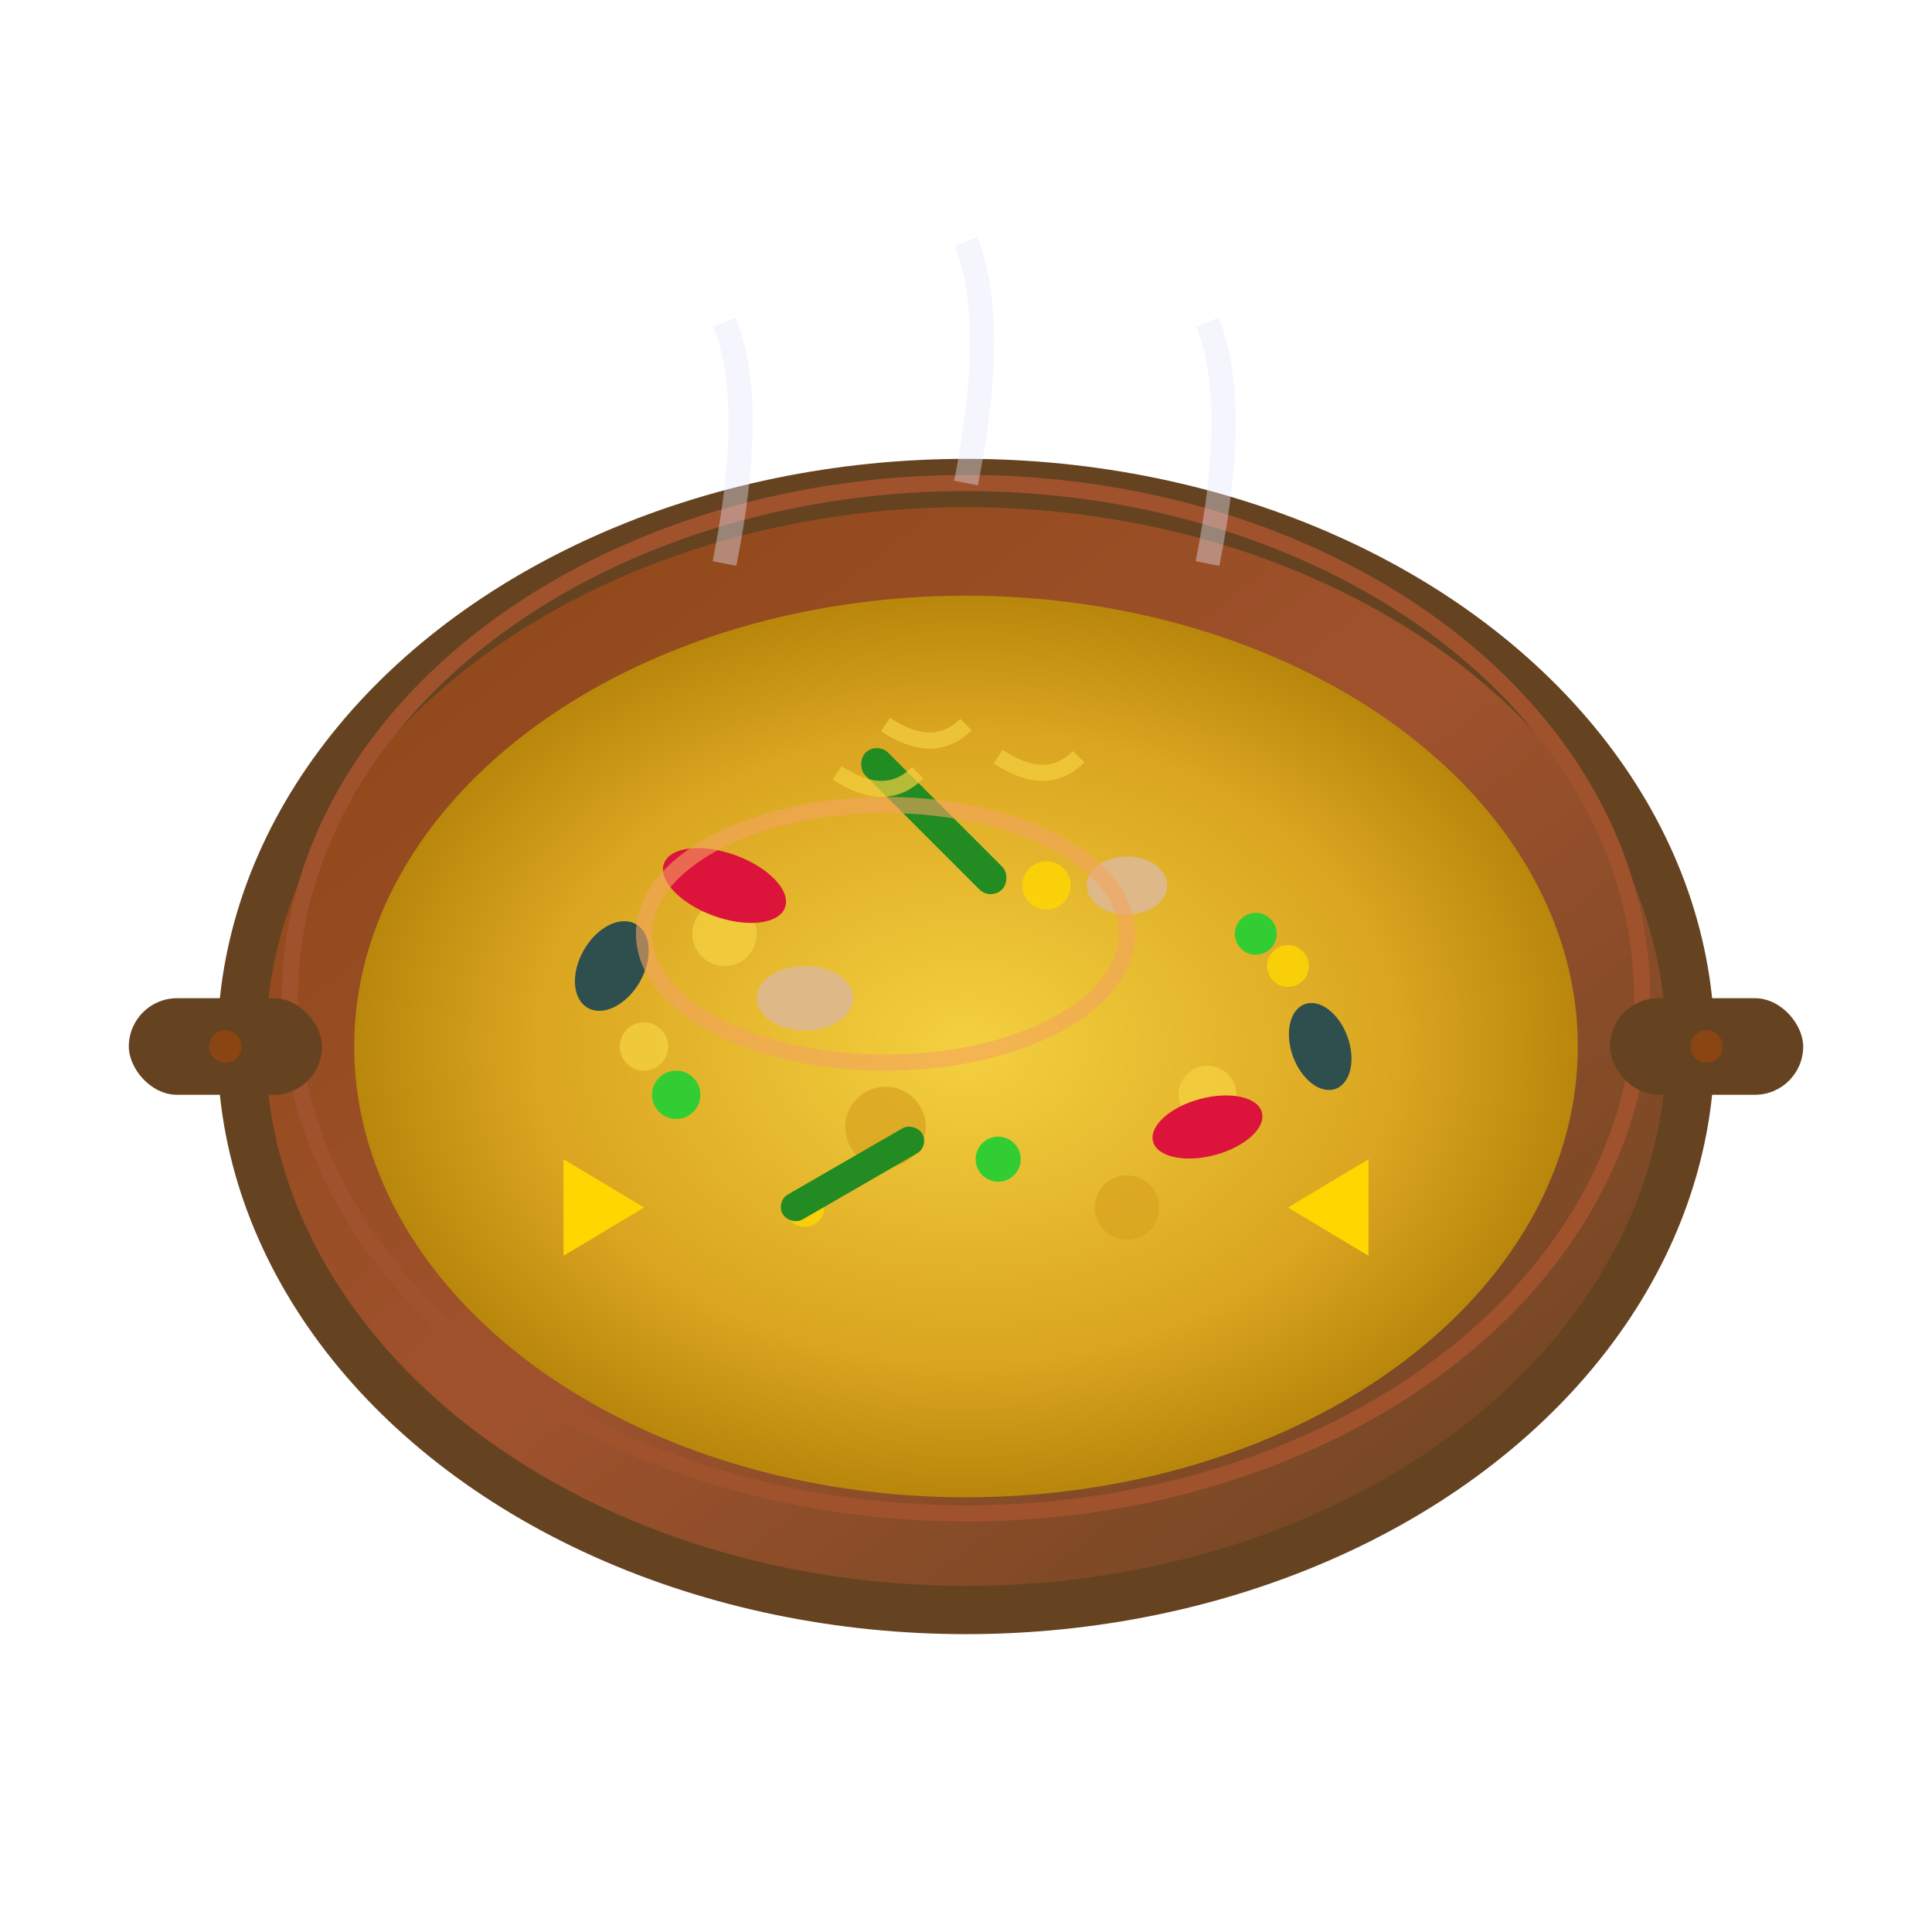 <svg xmlns="http://www.w3.org/2000/svg" viewBox="0 0 120 120" width="120" height="120">
  <defs>
    <linearGradient id="panGradient" x1="0%" y1="0%" x2="100%" y2="100%">
      <stop offset="0%" style="stop-color:#8B4513;stop-opacity:1" />
      <stop offset="50%" style="stop-color:#A0522D;stop-opacity:1" />
      <stop offset="100%" style="stop-color:#654321;stop-opacity:1" />
    </linearGradient>
    
    <radialGradient id="riceGradient" cx="50%" cy="50%" r="50%">
      <stop offset="0%" style="stop-color:#F4D03F;stop-opacity:1" />
      <stop offset="70%" style="stop-color:#DAA520;stop-opacity:1" />
      <stop offset="100%" style="stop-color:#B8860B;stop-opacity:1" />
    </radialGradient>
    
    <filter id="shadow" x="-20%" y="-20%" width="140%" height="140%">
      <feDropShadow dx="2" dy="2" stdDeviation="3" flood-color="#000000" flood-opacity="0.3"/>
    </filter>
  </defs>
  
  <!-- Paella pan base -->
  <ellipse cx="60" cy="65" rx="45" ry="35" fill="url(#panGradient)" filter="url(#shadow)"/>
  
  <!-- Pan rim -->
  <ellipse cx="60" cy="65" rx="45" ry="35" fill="none" stroke="#654321" stroke-width="3"/>
  <ellipse cx="60" cy="62" rx="42" ry="32" fill="none" stroke="#A0522D" stroke-width="1"/>
  
  <!-- Rice base -->
  <ellipse cx="60" cy="65" rx="38" ry="28" fill="url(#riceGradient)"/>
  
  <!-- Saffron rice texture -->
  <g opacity="0.8">
    <circle cx="45" cy="58" r="2" fill="#F4D03F"/>
    <circle cx="65" cy="55" r="1.5" fill="#FFD700"/>
    <circle cx="55" cy="70" r="2.5" fill="#DAA520"/>
    <circle cx="75" cy="68" r="1.8" fill="#F4D03F"/>
    <circle cx="50" cy="75" r="1.2" fill="#FFD700"/>
    <circle cx="70" cy="75" r="2" fill="#DAA520"/>
    <circle cx="40" cy="65" r="1.5" fill="#F4D03F"/>
    <circle cx="80" cy="60" r="1.3" fill="#FFD700"/>
  </g>
  
  <!-- Paella ingredients -->
  <!-- Red peppers -->
  <ellipse cx="45" cy="55" rx="4" ry="2" fill="#DC143C" transform="rotate(20 45 55)"/>
  <ellipse cx="75" cy="70" rx="3.5" ry="1.8" fill="#DC143C" transform="rotate(-15 75 70)"/>
  
  <!-- Green beans -->
  <rect x="52" y="50" width="12" height="2" rx="1" fill="#228B22" transform="rotate(45 58 51)"/>
  <rect x="48" y="72" width="10" height="1.8" rx="0.9" fill="#228B22" transform="rotate(-30 53 73)"/>
  
  <!-- Green peas -->
  <circle cx="42" cy="68" r="1.5" fill="#32CD32"/>
  <circle cx="78" cy="58" r="1.3" fill="#32CD32"/>
  <circle cx="62" cy="72" r="1.4" fill="#32CD32"/>
  
  <!-- Chicken pieces -->
  <ellipse cx="50" cy="62" rx="3" ry="2" fill="#DEB887"/>
  <ellipse cx="70" cy="55" rx="2.5" ry="1.8" fill="#DEB887"/>
  
  <!-- Mussels -->
  <ellipse cx="38" cy="60" rx="2" ry="3" fill="#2F4F4F" transform="rotate(30 38 60)"/>
  <ellipse cx="82" cy="65" rx="1.8" ry="2.8" fill="#2F4F4F" transform="rotate(-20 82 65)"/>
  
  <!-- Lemon wedges -->
  <path d="M35 72 L40 75 L35 78 Z" fill="#FFD700"/>
  <path d="M85 72 L80 75 L85 78 Z" fill="#FFD700"/>
  
  <!-- Pan handles -->
  <rect x="8" y="62" width="12" height="6" rx="3" fill="#654321"/>
  <rect x="100" y="62" width="12" height="6" rx="3" fill="#654321"/>
  
  <!-- Handle details -->
  <circle cx="14" cy="65" r="1" fill="#8B4513"/>
  <circle cx="106" cy="65" r="1" fill="#8B4513"/>
  
  <!-- Saffron threads decoration -->
  <g opacity="0.7">
    <path d="M55 45 Q58 47 60 45" stroke="#F4D03F" stroke-width="1" fill="none"/>
    <path d="M62 47 Q65 49 67 47" stroke="#F4D03F" stroke-width="1" fill="none"/>
    <path d="M52 48 Q55 50 57 48" stroke="#F4D03F" stroke-width="1" fill="none"/>
  </g>
  
  <!-- Steam effect -->
  <g opacity="0.4">
    <path d="M45 35 Q47 25 45 20" stroke="#E6E6FA" stroke-width="1.5" fill="none"/>
    <path d="M60 30 Q62 20 60 15" stroke="#E6E6FA" stroke-width="1.5" fill="none"/>
    <path d="M75 35 Q77 25 75 20" stroke="#E6E6FA" stroke-width="1.5" fill="none"/>
  </g>
  
  <!-- Highlight on pan -->
  <ellipse cx="55" cy="58" rx="15" ry="8" fill="none" stroke="#F4A460" stroke-width="1" opacity="0.6"/>
</svg>
